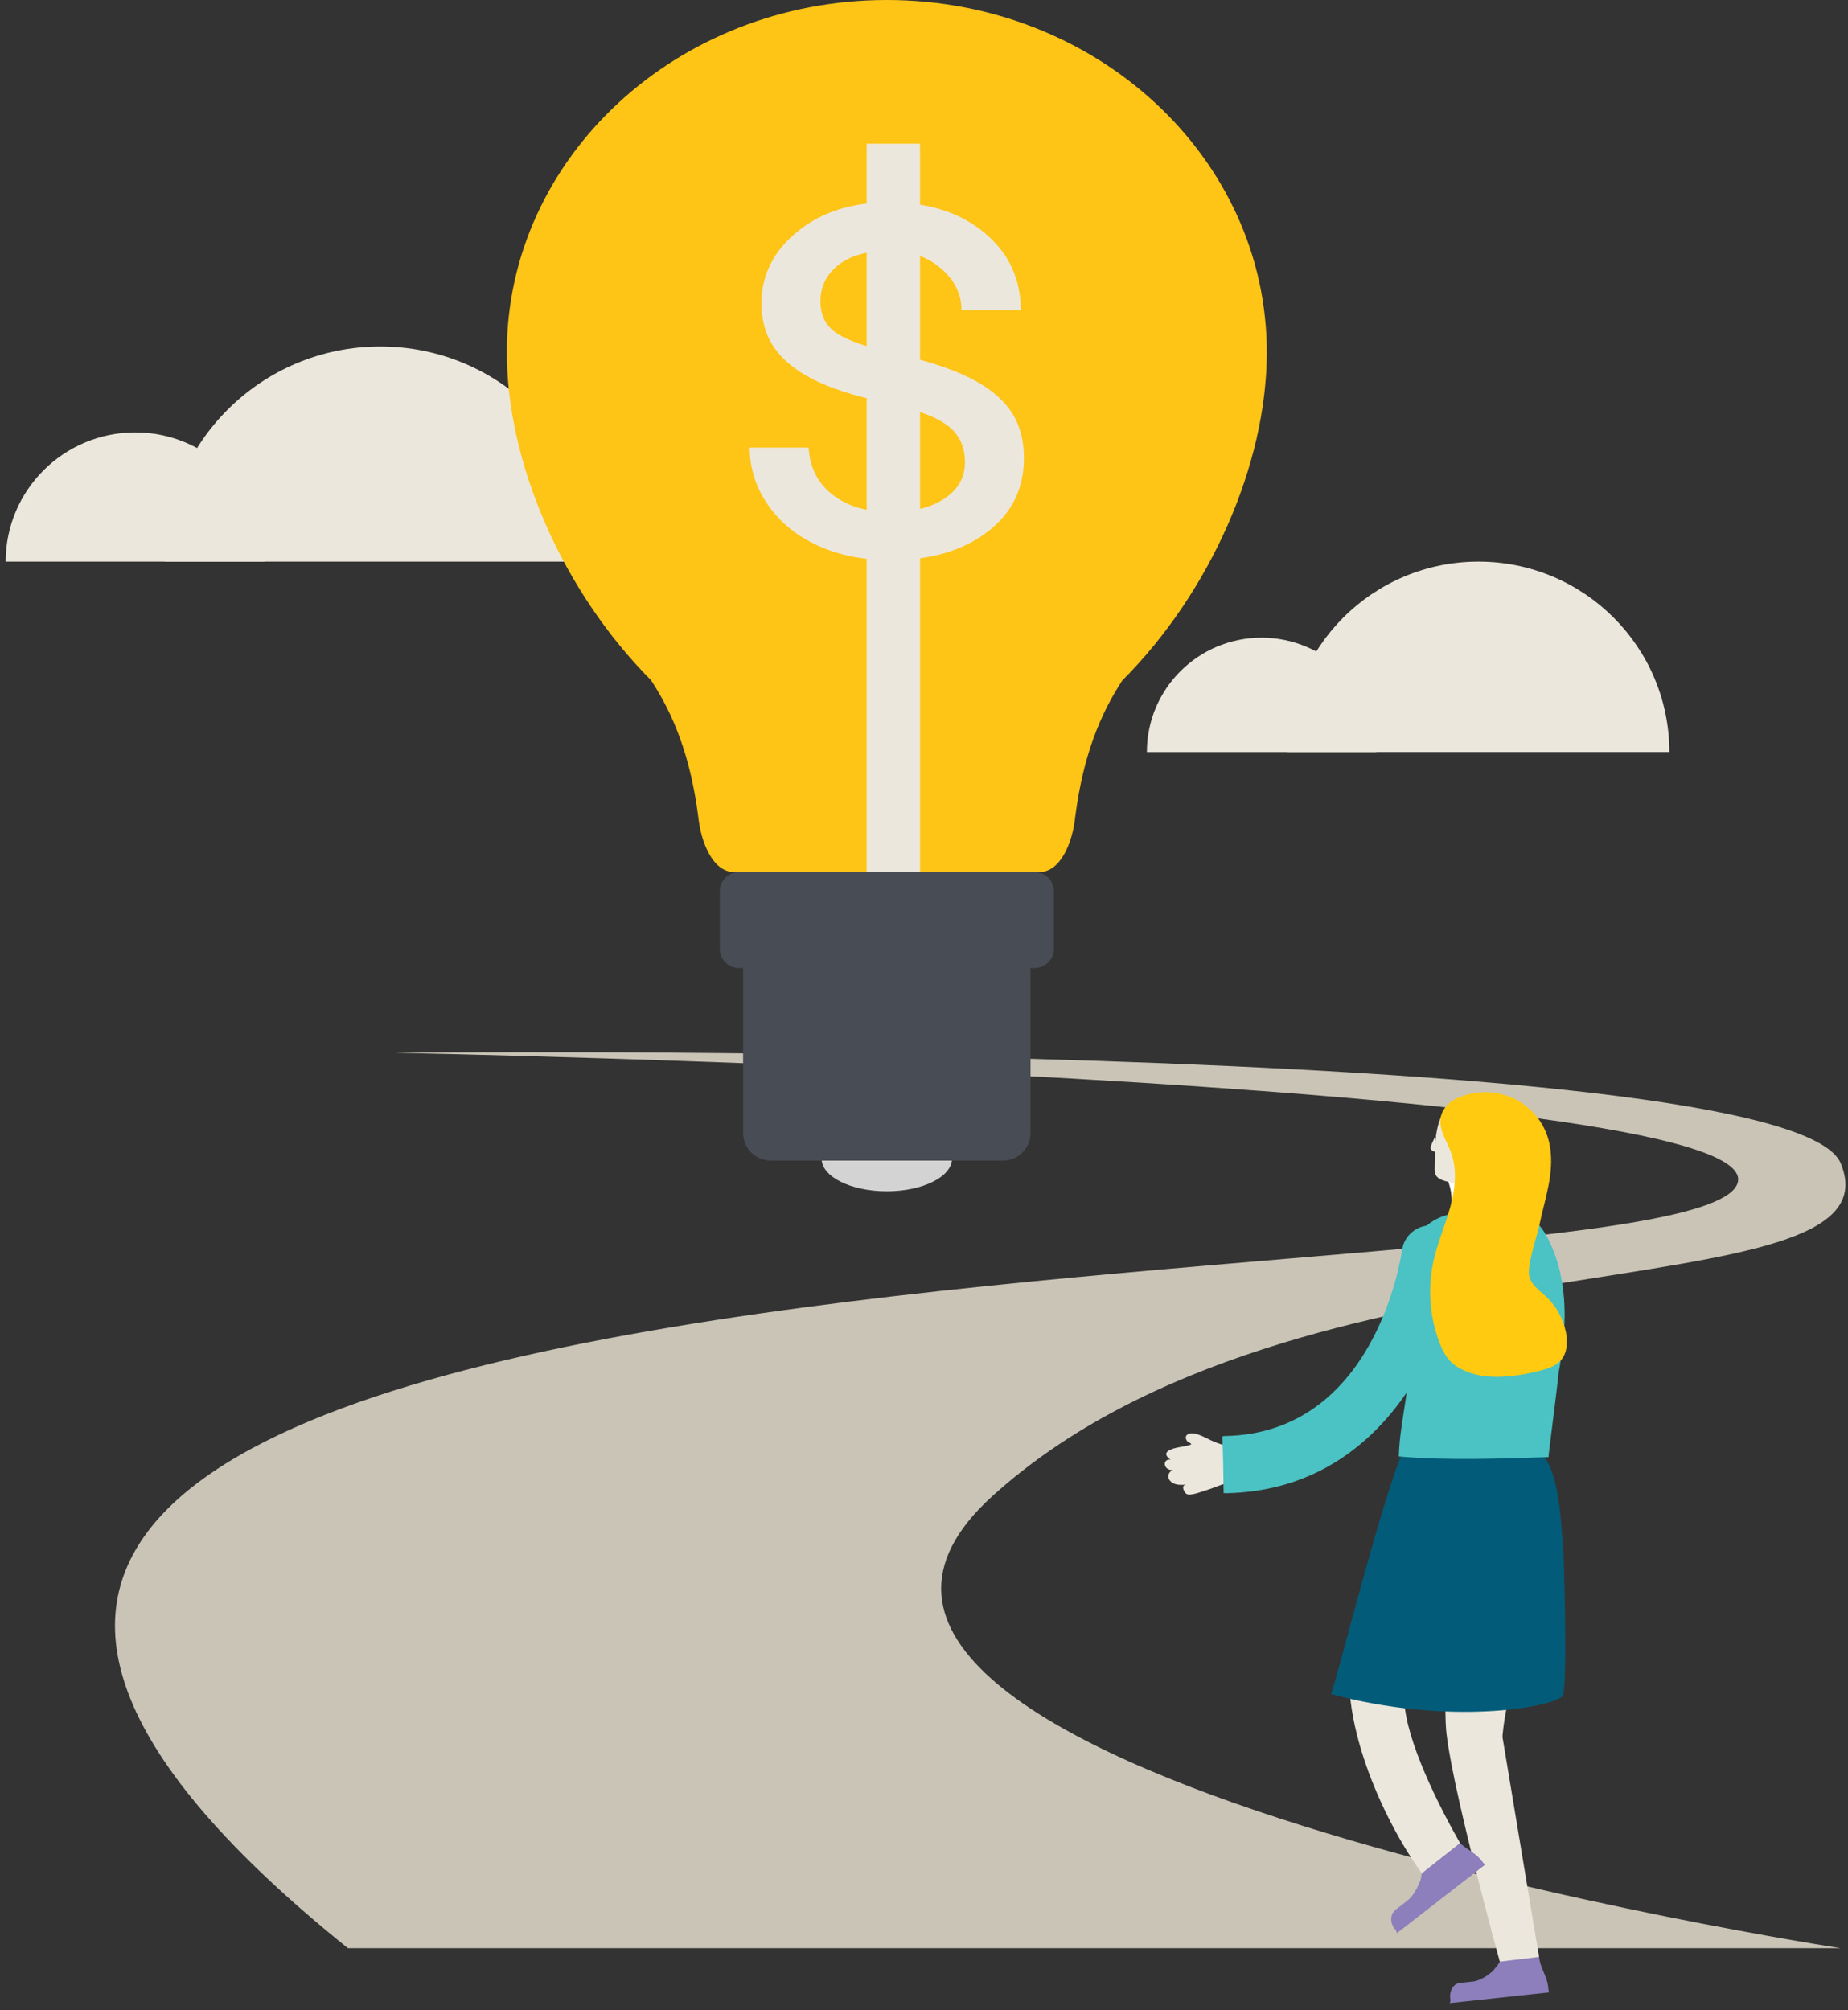 <?xml version="1.0" encoding="UTF-8"?>
<svg width="228px" height="248px" viewBox="0 0 228 248" version="1.1" xmlns="http://www.w3.org/2000/svg" xmlns:xlink="http://www.w3.org/1999/xlink">
    <rect x="0" y="0" width="228" height="248" fill="#333333" stroke="none"/>
    <title>Group 22</title>
    <g id="more" stroke="none" stroke-width="1" fill="none" fill-rule="evenodd">
        <g id="Group-22" transform="translate(0.7, 0)">
            <path d="M31.969,69.287 C31.969,60.483 24.813,53.347 15.985,53.347 C7.158,53.347 0,60.483 0,69.287" id="Fill-57" fill="#ECE7DC"></path>
            <path d="M72.837,69.286 C72.837,54.63 60.922,42.745 46.223,42.745 C31.525,42.745 19.61,54.63 19.61,69.286" id="Fill-58" fill="#ECE7DC"></path>
            <path d="M169.09,92.778 C169.09,84.986 162.757,78.671 154.944,78.671 C147.132,78.671 140.798,84.986 140.798,92.778" id="Fill-59" fill="#ECE7DC"></path>
            <path d="M205.258,92.776 C205.258,79.805 194.713,69.287 181.705,69.287 C168.697,69.287 158.153,79.805 158.153,92.776" id="Fill-60" fill="#ECE7DC"></path>
            <path d="M42.227,240.351 L226.413,240.351 C226.413,240.351 84.121,218.64 121.755,184.555 C159.388,150.47 234.382,162.656 226.394,143.504 C219.933,128.007 47.955,129.882 47.955,129.882 C47.955,129.882 216.303,133.101 213.72,145.791 C210.234,162.927 -76.376,144.964 42.227,240.351" id="Fill-61" fill="#C9C4B6"></path>
            <path d="M178.265,246.768 L178.216,246.496 L178.214,246.462 C178.129,245.53 178.655,244.717 179.404,244.636 L181.044,244.459 C181.265,244.435 181.656,244.331 182.113,244.105 C182.292,244.016 182.483,243.909 182.676,243.78 C182.835,243.674 182.995,243.555 183.155,243.42 L183.158,243.424 L183.158,243.421 C183.32,243.329 183.493,243.159 183.655,242.971 L183.643,242.954 C183.747,242.841 183.849,242.72 183.948,242.592 L183.954,242.598 C184.182,242.286 184.345,242.013 184.346,242.011 L184.342,242.008 C184.439,241.846 184.528,241.673 184.614,241.491 L184.963,241.778 L185.006,241.762 C185.019,241.497 185.074,241.254 185.176,241.039 L184.889,240.803 C185.687,238.727 186.572,238.791 187.133,238.73 C187.711,238.668 188.142,238.667 188.338,238.856 C188.225,239.218 189.04,240.084 189.184,241.425 C189.244,241.983 189.415,242.466 189.606,242.939 C189.889,243.637 190.221,244.31 190.312,245.156 L190.346,245.477 C190.364,245.588 190.386,245.696 190.415,245.801 L188.247,246.035 L188.245,246.036 L187.752,246.089 L187.219,246.146 L180.214,246.903 L178.18,247.122 L178.26,246.772 C178.279,246.768 178.265,246.768 178.265,246.768" id="Fill-62" fill="#8C7FBB"></path>
            <path d="M188.638,200.035 C184.972,208.206 184.669,214.29 184.669,214.29 L189.184,241.424 L184.342,242.007 C184.342,242.007 177.932,218.77 177.682,212.841 C177.682,212.841 177.122,203.433 179.452,193.834 C182.828,195.323 185.661,197.849 188.638,200.035" id="Fill-63" fill="#ECE7DC"></path>
            <path d="M171.534,238.141 L171.345,237.933 L171.325,237.904 C170.755,237.143 170.827,236.12 171.493,235.603 L172.953,234.47 C173.149,234.317 173.463,233.993 173.777,233.523 C173.9,233.338 174.024,233.131 174.14,232.903 C174.235,232.717 174.323,232.516 174.404,232.304 L174.409,232.305 L174.408,232.303 C174.512,232.125 174.586,231.874 174.642,231.614 L174.621,231.607 C174.66,231.446 174.694,231.279 174.721,231.108 L174.728,231.11 C174.781,230.702 174.791,230.366 174.792,230.365 L174.786,230.364 C174.792,230.165 174.787,229.96 174.771,229.75 L175.253,229.794 L175.286,229.753 C175.158,229.514 175.082,229.269 175.067,229.021 L174.67,228.986 C174.337,226.7 175.207,226.227 175.706,225.839 C176.22,225.44 176.628,225.184 176.914,225.231 C176.996,225.613 178.222,225.883 179.063,226.966 C179.413,227.418 179.827,227.737 180.256,228.036 C180.891,228.476 181.558,228.866 182.088,229.549 L182.089,229.55 L182.29,229.808 C182.365,229.895 182.443,229.976 182.525,230.051 L180.596,231.548 L180.594,231.549 L180.156,231.89 L179.681,232.258 L173.45,237.095 L171.639,238.501 L171.532,238.148 C171.547,238.133 171.534,238.141 171.534,238.141" id="Fill-64" fill="#8C7FBB"></path>
            <path d="M176.183,183.676 C179.811,186.358 183.515,187.935 186.918,188.468 C182.459,192.099 172.288,200.204 172.545,209.634 C172.682,214.721 177.031,223.175 179.436,227.378 L174.721,231.108 C169.843,224.414 164.07,211.599 166.186,202.651 C168.426,193.189 172.203,186.547 174.858,182.755 C175.3,183.048 175.742,183.35 176.183,183.676" id="Fill-65" fill="#ECE7DC"></path>
            <path d="M180.513,178.048 C183.527,177.756 186.559,177.753 188.572,178.661 C191.72,180.082 191.836,187.715 192.146,190.765 C192.263,191.909 192.743,208.665 192.067,209.274 C190.415,210.76 177.682,212.842 163.493,208.987 C163.824,209.021 170.917,180.056 173.282,177.361 C173.497,177.117 175.479,176.155 175.8,176.111 C177.738,175.84 177.733,178.317 180.513,178.048" id="Fill-66" fill="#025C79"></path>
            <path d="M183.467,150.513 C181.809,150.778 181.732,151.137 180.053,151.173 C179.782,151.178 179.26,151.051 179.075,150.853 C178.914,150.68 178.398,150.109 178.395,149.874 C178.383,147.982 178.544,147.138 177.836,145.383 C177.771,145.223 177.7,145.036 177.784,144.885 C177.867,144.737 178.059,144.697 178.226,144.673 C179.193,144.536 180.158,144.399 181.123,144.261 C181.441,144.216 181.771,144.171 182.077,144.266" id="Fill-67" fill="#FEFEFE"></path>
            <path d="M178.404,149.802 C178.404,151.275 179.661,152.469 181.211,152.469 C182.761,152.469 184.019,151.275 184.019,149.802 C184.019,148.329 182.761,147.135 181.211,147.135 C179.661,147.135 178.404,148.329 178.404,149.802" id="Fill-68" fill="#FEFEFE"></path>
            <polygon id="Fill-69" fill="#FEFEFE" points="183.527 150.832 184.006 149.614 183.547 144.847 181.614 143.776 181.127 143.998 181.237 148.146 181.747 151.273"></polygon>
            <path d="M183.612,145.085 L183.612,145.112 C183.612,145.127 183.587,145.127 183.587,145.112 L183.587,145.085 C183.587,145.07 183.612,145.07 183.612,145.085" id="Fill-70" fill="#E7DF89"></path>
            <path d="M183.547,144.86 C183.532,144.86 183.532,144.835 183.547,144.835 C183.563,144.835 183.563,144.86 183.547,144.86" id="Fill-71" fill="#E7DF89"></path>
            <path d="M178.12,136.184 C176.523,137.965 176.372,140.288 176.327,142.471 C176.315,143.029 176.307,143.589 176.302,144.148 C176.299,144.44 176.3,144.742 176.459,145.004 C176.735,145.464 177.405,145.676 178.024,145.817 C179.016,146.043 180.035,146.193 181.064,146.262 C181.23,146.273 181.415,146.278 181.542,146.194 C181.632,146.133 181.675,146.039 181.711,145.95 C182.864,143.085 182.322,139.824 180.273,137.291 C179.804,136.712 179.032,136.105 178.197,136.3" id="Fill-72" fill="#ECE7DC"></path>
            <path d="M177.143,139.981 C177.229,140.25 177.102,140.533 177.027,140.796 C176.942,141.095 176.852,141.391 176.777,141.695 C176.619,141.486 176.46,141.278 176.302,141.07 C176.561,141.096 176.817,141.104 177.077,141.082 C176.947,141.396 176.817,141.709 176.687,142.022 C176.38,141.765 176.394,141.32 176.346,140.953 C176.281,140.458 176.313,140.045 176.778,139.755 C177.08,139.567 177.426,139.663 177.679,139.871 C178.203,140.302 177.921,141.143 177.712,141.682 C177.451,142.36 176.729,142.177 176.171,142.039 C175.932,141.981 175.727,141.675 175.826,141.433 C175.948,141.126 176.071,140.816 176.22,140.522 C176.347,140.273 176.487,139.939 176.753,139.822 C176.913,139.753 177.086,139.804 177.143,139.981" id="Fill-73" fill="#ECE7DC"></path>
            <path d="M173.122,169.065 C172.938,172.608 171.958,176.139 171.884,179.686 C177.96,180.206 184.229,179.95 190.352,179.763 C190.326,179.492 191.401,171.54 191.591,169.376 C192.609,163.967 192.884,158.29 190.492,153.232 C189.925,152.033 189.193,150.827 188.028,150.193 C187.163,149.722 186.151,149.619 185.169,149.545 C178.077,149.01 173.416,149.617 172.623,157.725 C172.234,161.704 173.326,165.141 173.122,169.065" id="Fill-74" fill="#4BC2C4"></path>
            <path d="M143.444,182.224 C143.39,181.854 143.675,181.443 144.043,181.368 C143.798,181.373 143.552,181.328 143.352,181.201 C143.103,181.041 142.946,180.737 143.027,180.454 C143.111,180.159 143.44,179.996 143.731,180.085 C142.369,179.139 143.858,178.702 144.867,178.526 C145.363,178.44 145.848,178.381 146.29,178.188 C146.165,177.986 146.005,177.996 145.828,177.844 C145.605,177.651 145.51,177.277 145.71,177.059 C146.352,176.362 148.059,177.403 148.676,177.682 C149.889,178.232 150.661,178.438 152.017,178.513 C153.152,178.576 152.874,182.006 152.816,182.758 C151.079,182.525 149.552,183.439 147.943,183.905 C147.502,184.033 146.108,184.601 145.682,184.3 C145.396,184.098 144.92,183.215 145.684,183.158 C145.236,183.192 144.767,183.224 144.335,183.099 C143.902,182.974 143.506,182.653 143.444,182.224" id="Fill-75" fill="#ECE7DC"></path>
            <path d="M176.253,151.21 C174.324,150.956 172.547,152.298 172.279,154.225 C172.151,155.148 168.929,176.835 150.41,177.162 C150.305,177.164 150.206,177.188 150.104,177.199 C150.197,179.527 150.248,181.859 150.267,184.196 C150.357,184.201 150.443,184.219 150.535,184.218 C170.22,183.87 177.94,165.067 179.273,155.173 C179.532,153.245 178.18,151.474 176.253,151.21" id="Fill-76" fill="#4BC2C4"></path>
            <path d="M179.032,135.497 C178.04,135.946 177.211,136.841 177.04,137.915 C176.807,139.385 177.782,140.736 178.304,142.129 C179.119,144.305 178.831,146.74 178.209,148.978 C177.586,151.215 176.644,153.361 176.147,155.629 C175.426,158.917 175.679,162.411 176.869,165.561 C177.208,166.457 177.633,167.346 178.318,168.017 C178.922,168.609 179.697,169 180.489,169.301 C183.185,170.324 186.82,169.765 189.531,169.042 C190.381,168.815 191.257,168.507 191.846,167.853 C192.661,166.95 192.739,165.592 192.507,164.399 C192.176,162.695 191.29,161.104 190.018,159.924 C189.205,159.17 188.176,158.48 187.959,157.391 C187.692,156.043 188.926,152.571 189.221,151.146 C189.88,147.963 191.067,144.842 190.544,141.523 C189.696,136.145 183.986,133.257 179.032,135.497" id="Fill-77" fill="#FFCA10"></path>
            <path d="M155.594,43.454 C155.594,19.455 134.603,7.10542736e-14 108.713,7.10542736e-14 C82.82,7.10542736e-14 61.831,19.455 61.831,43.454 C61.831,57.267 68.785,73.028 79.624,83.92 C82.291,87.998 84.454,93.086 85.438,100.678 C85.787,104.121 87.341,107.59 89.859,107.59 C99.209,107.59 118.2,107.59 127.549,107.59 C130.066,107.59 131.623,104.121 131.971,100.678 C132.95,93.116 135.1,88.039 137.751,83.969 C148.619,73.076 155.594,57.287 155.594,43.454" id="Fill-84" fill="#FEC416"></path>
            <polygon id="Fill-85" fill="#ECE7DC" points="106.226 109.893 112.812 109.893 112.812 17.729 106.226 17.729"></polygon>
            <path d="M118.353,57.026 C118.353,55.058 117.61,53.531 116.13,52.442 C114.647,51.355 112.062,50.415 108.378,49.628 C104.691,48.841 101.767,47.897 99.603,46.795 C97.438,45.693 95.837,44.382 94.802,42.86 C93.764,41.34 93.247,39.53 93.247,37.43 C93.247,33.942 94.723,30.991 97.674,28.576 C100.625,26.163 104.396,24.955 108.988,24.955 C113.813,24.955 117.728,26.202 120.734,28.694 C123.737,31.188 125.239,34.375 125.239,38.256 L117.92,38.256 C117.92,36.264 117.074,34.545 115.382,33.101 C113.69,31.66 111.558,30.937 108.988,30.937 C106.336,30.937 104.266,31.515 102.77,32.668 C101.275,33.824 100.527,35.332 100.527,37.193 C100.527,38.952 101.221,40.277 102.613,41.168 C104.002,42.061 106.513,42.914 110.148,43.726 C113.781,44.54 116.725,45.511 118.983,46.638 C121.238,47.766 122.91,49.124 124,50.71 C125.087,52.299 125.633,54.232 125.633,56.515 C125.633,60.319 124.11,63.369 121.068,65.663 C118.023,67.961 114.076,69.107 109.224,69.107 C105.812,69.107 102.795,68.504 100.173,67.297 C97.549,66.091 95.495,64.404 94.015,62.24 C92.532,60.076 91.791,57.734 91.791,55.216 L99.071,55.216 C99.202,57.656 100.178,59.591 102.003,61.02 C103.825,62.452 106.233,63.165 109.224,63.165 C111.978,63.165 114.187,62.609 115.854,61.492 C117.519,60.378 118.353,58.89 118.353,57.026" id="Fill-86" fill="#ECE7DC"></path>
            <path d="M116.755,142.948 C116.755,145.169 113.154,146.969 108.712,146.969 C104.27,146.969 100.669,145.169 100.669,142.948 C100.669,140.727 104.27,138.926 108.712,138.926 C113.154,138.926 116.755,140.727 116.755,142.948" id="Fill-87" fill="#D3D3D3"></path>
            <path d="M126.963,119.427 L90.462,119.427 C89.164,119.427 88.102,118.365 88.102,117.067 L88.102,109.951 C88.102,108.653 89.164,107.591 90.462,107.591 L126.963,107.591 C128.261,107.591 129.323,108.653 129.323,109.951 L129.323,117.067 C129.323,118.365 128.261,119.427 126.963,119.427" id="Fill-88" fill="#484C55"></path>
            <path d="M123.035,143.184 L94.389,143.184 C92.514,143.184 90.98,141.65 90.98,139.775 L90.98,117.888 C90.98,116.013 92.514,114.478 94.389,114.478 L123.035,114.478 C124.91,114.478 126.444,116.013 126.444,117.888 L126.444,139.775 C126.444,141.65 124.91,143.184 123.035,143.184" id="Fill-89" fill="#484C55"></path>
        </g>
    </g>
</svg>